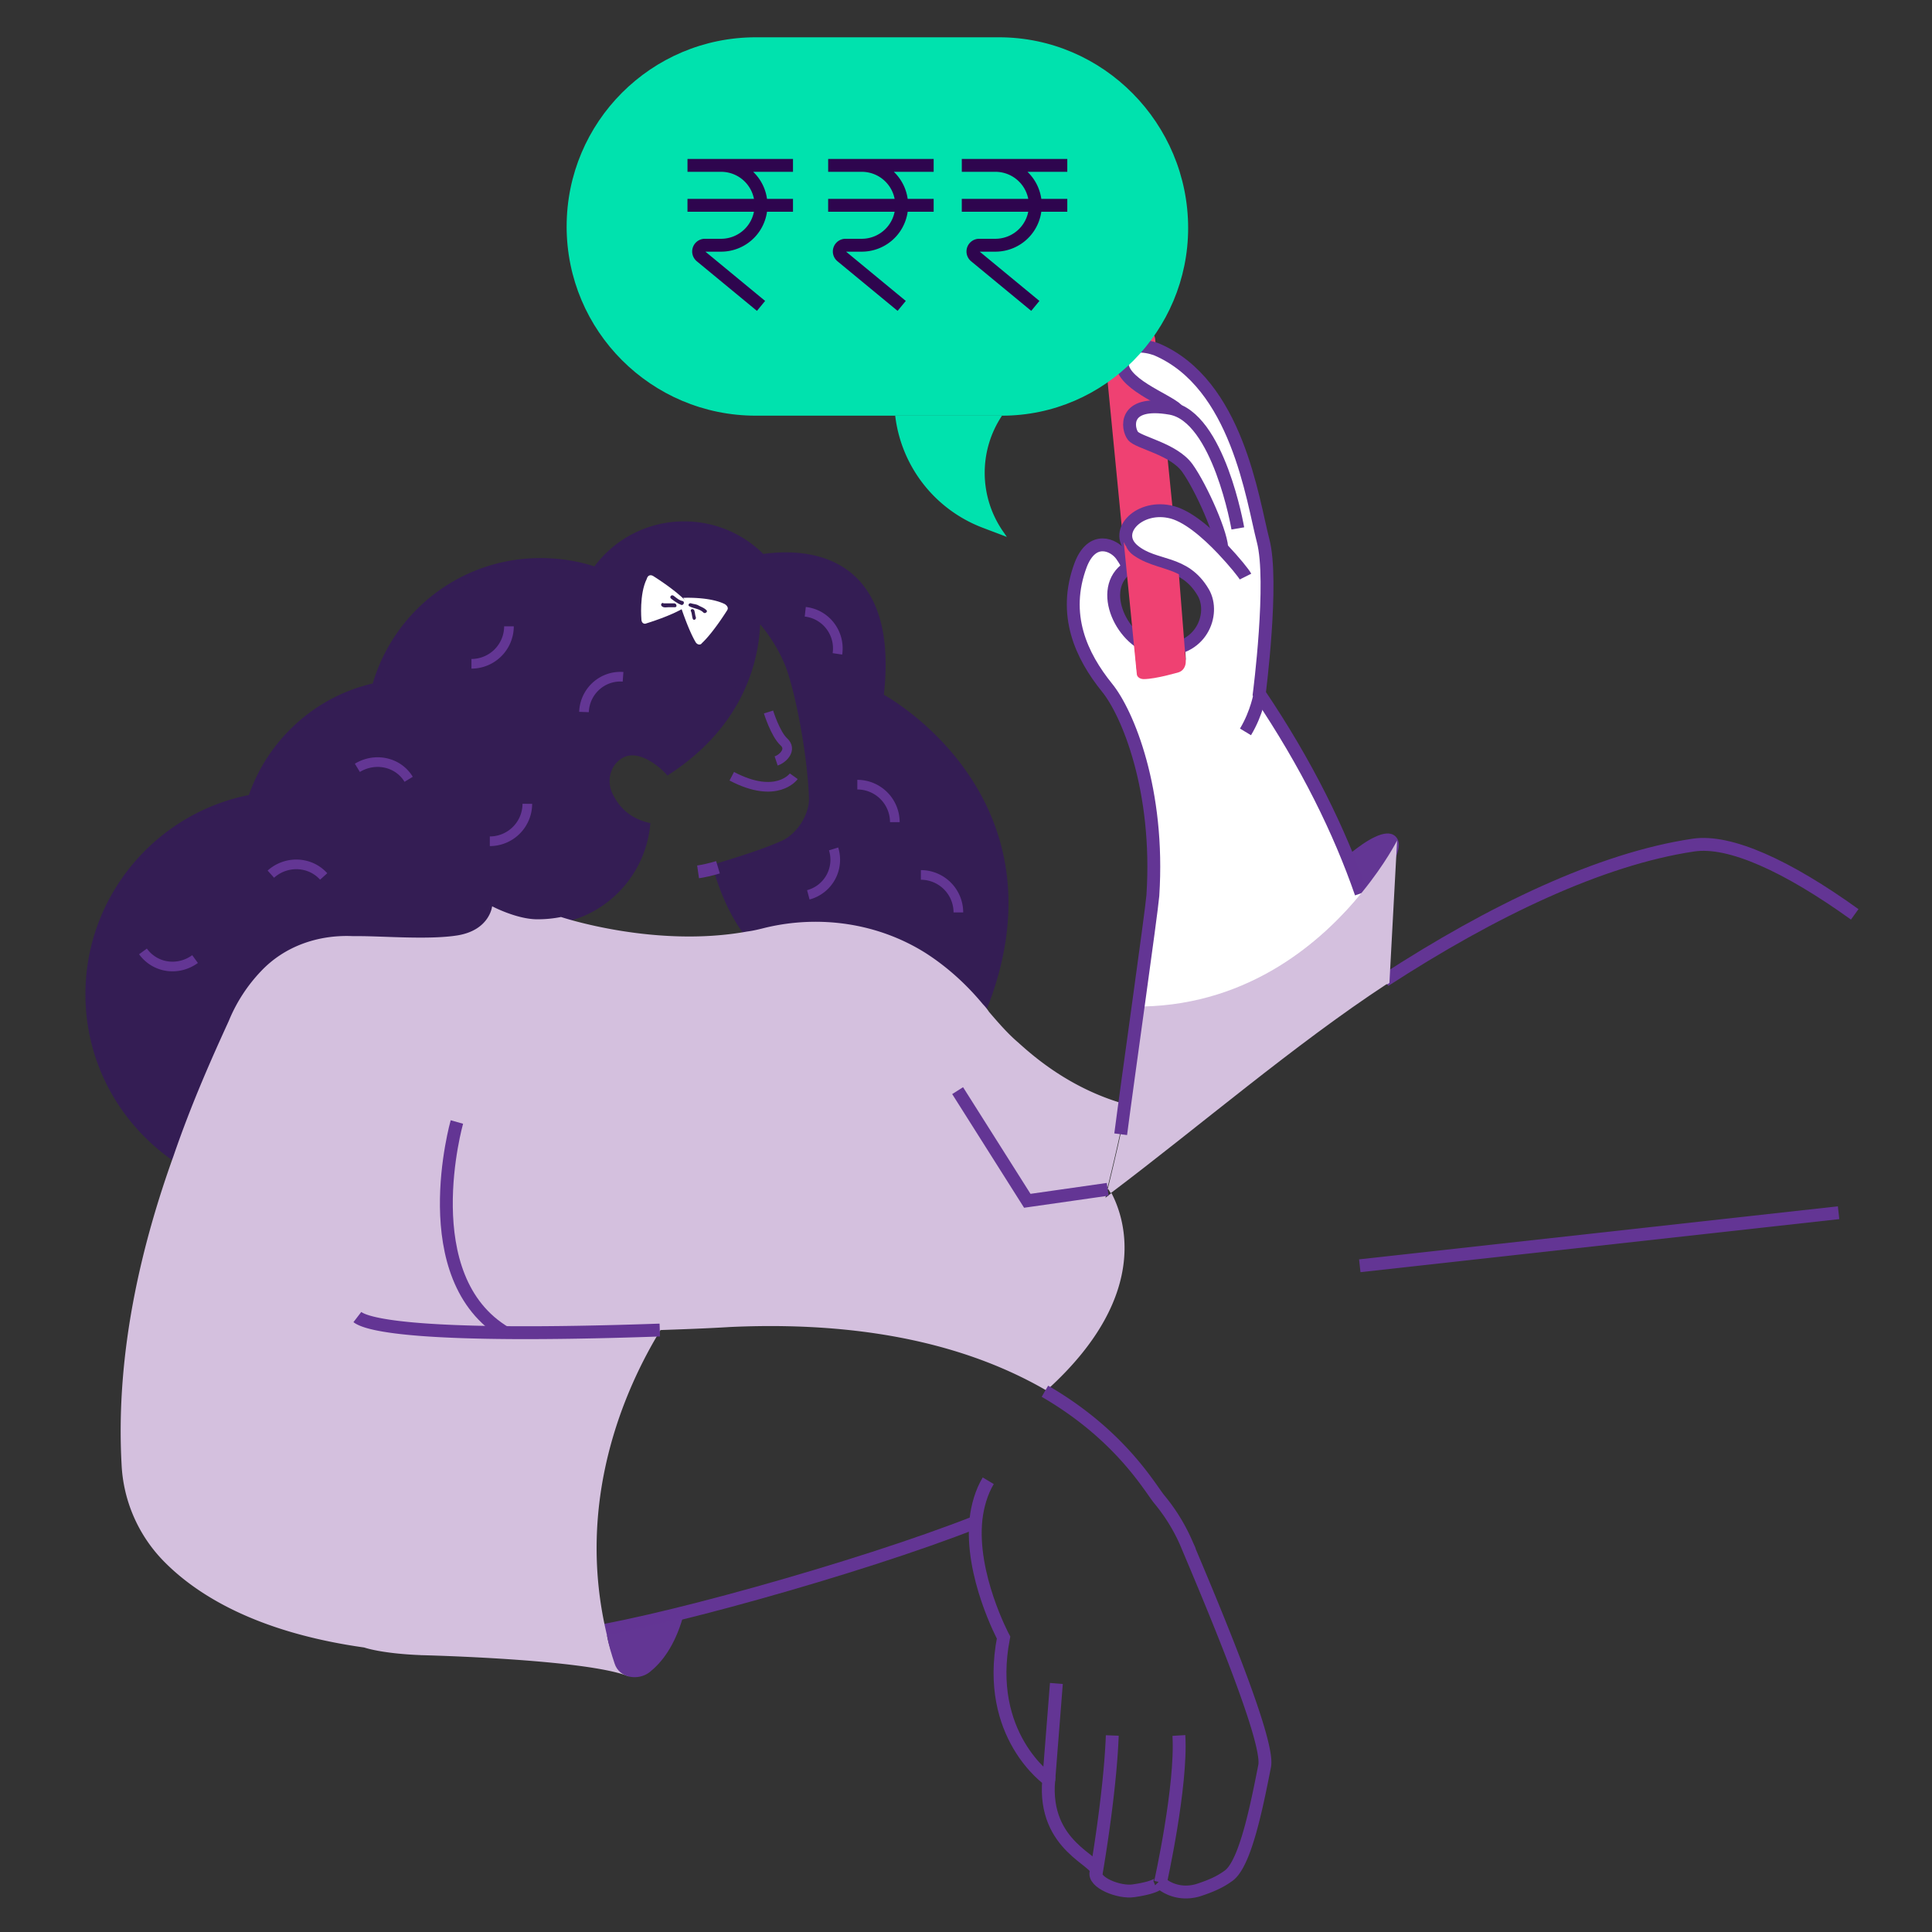 <svg xmlns="http://www.w3.org/2000/svg" width="150" height="150" fill="none"><rect width="100%" height="100%" fill="#333333" stroke="none"/><path fill="#EF4172" d="M87.367 41.263c.178-1.069 1.665-2.078 3.388-1.722.12 0 .179.06.298.06l-.476-4.752c-1.13-.534-2.318-.89-2.556-1.188-.416-.475-.773-2.494 2.2-2.257l-.06-.593c-1.367-.772-3.21-1.723-2.972-3.03.238-1.543 2.08-1.009 2.556-.89l-.06-.594c-.059-.475-.535-.772-1.01-.653l-2.378.772c-.356.119-.594.475-.535.831l1.367 14.016z"></path><path fill="#633694" d="M102.823 68.107s4.696-4.93 5.706-2.91c.951 2.02-6.955 9.858-6.955 9.858z"></path><path fill="#fff" d="M105.735 69.354c-3.031 3.742-8.619 8.671-17 8.85.534-4.158.653-7.305.772-8.671.535-8.196-1.961-14.194-3.566-16.154-1.962-2.376-3.508-5.642-2.021-9.562.891-2.257 2.556-1.544 3.15-.713.119.178.297.416.357.594l.06.416c0 .06-.06.06-.06.119-1.605 1.247-.892 3.8.594 5.167l.238 2.613c.06.237.238.475.535.415.951 0 2.734-.534 2.734-.534.357-.119.535-.475.535-.772l-.06-1.07c1.725-.771 2.2-2.79 1.487-4.097-.535-.95-1.189-1.425-1.902-1.782-1.19-.534-2.556-.89-3.507-1.663-.357-.296-.595-.653-.595-1.01.06-1.128 1.546-2.197 3.329-1.84 1.367.297 2.972 1.663 4.161 2.91 0-1.247-1.664-4.87-2.675-6.295-.416-.535-1.01-.95-1.664-1.248v-.178c-1.13-.594-2.319-.89-2.556-1.187a1.5 1.5 0 0 1-.238-.773c-.06-.712.416-1.603 2.437-1.425l-.06-.416v-.178c-1.248-.713-2.853-1.544-2.972-2.672v-.178c.298-1.782 2.675-.832 2.675-.832 6.242 2.673 7.43 11.64 8.263 14.788.832 3.148-.297 11.937-.297 11.937 3.626 5.464 6.182 10.63 7.846 15.441"></path><path fill="#341D54" stroke="#341D54" stroke-miterlimit="10" stroke-width=".736" d="M76.37 77.966c-1.426-1.723-2.972-3.03-4.458-3.98-3.685-2.316-8.203-2.969-12.424-1.96-.475.12-.95.238-1.426.298-1.248-1.663-1.962-3.683-2.318-4.93 1.545-.475 3.507-1.069 5.112-1.781 1.307-.594 2.377-2.257 2.318-3.682-.119-3.445-1.07-8.315-1.843-10.334-.713-1.782-1.843-3.267-2.675-4.039.06 1.96-.237 7.84-6.776 12.175 0 0-2.437-2.613-4.22-.831-.714.712-.892 1.84-.476 2.79.416.892 1.189 2.02 2.912 2.495-.416 3.504-3.031 6.355-6.42 7.068a9.2 9.2 0 0 1-1.842.178c-1.605 0-3.507-1.01-3.507-1.01s-.179 1.841-2.675 2.257c-2.2.356-5.707.06-7.728.06h-.416c-2.675-.12-5.29.771-7.133 2.731a12.4 12.4 0 0 0-2.497 3.86c-1.248 2.732-2.853 6.296-4.28 10.453C9.616 86.993 7 82.42 7 77.194c0-7.543 5.469-13.838 12.602-15.145 1.427-4.335 5.112-7.72 9.63-8.67 1.545-5.583 6.657-9.681 12.72-9.681 1.546 0 2.973.238 4.34.713a8.3 8.3 0 0 1 6.836-3.564 8.34 8.34 0 0 1 6.004 2.554c3.031-.475 10.462-.475 9.095 10.75-.12-.12 14.385 7.542 8.143 23.815Z"></path><path stroke="#633594" stroke-miterlimit="10" stroke-width=".999" d="M44.45 126.962c5.587-.594 22.29-5.227 31.326-8.79M55.743 67.335c-.594.178-1.129.297-1.545.357"></path><path fill="#D4C0DE" d="M85.822 92.991c.06-.178.119-.416.119-.594.535-2.197 1.07-4.454 1.486-6.651-4.28-1.188-7.133-3.683-8.381-4.811-.833-.713-1.546-1.544-2.26-2.376a4 4 0 0 0-.475-.593c-1.427-1.723-2.972-3.03-4.458-3.98-3.686-2.316-8.203-2.969-12.424-1.96-.475.12-.95.238-1.426.298-7.193 1.306-14.445-1.129-14.445-1.129a9.2 9.2 0 0 1-1.843.178c-1.605 0-3.507-1.01-3.507-1.01s-.178 1.842-2.675 2.258c-2.2.356-5.707.059-7.728.059h-.416c-2.675-.119-5.29.772-7.133 2.732a12.4 12.4 0 0 0-2.497 3.86c-1.248 2.732-2.853 6.295-4.28 10.453-2.437 6.77-4.517 15.144-4.042 23.933a11.52 11.52 0 0 0 3.15 7.424c2.557 2.673 7.253 5.642 15.694 6.83 0 0 1.308.475 4.458.594h-.06s12.9.297 16.17 1.663c0 0-1.249-.654-1.724-3.207-2.497-10.394 1.367-19.124 4.16-23.697 1.665-.059 3.448-.118 5.41-.237 11.71-.535 19.438 1.96 24.55 4.929 8.5-7.661 5.825-13.838 5.053-15.322-.179.118-.298.237-.476.356"></path><path stroke="#010101" stroke-miterlimit="10" stroke-width="1.801" d="M87.724 85.805c-.06 0-.178-.06-.297-.06"></path><path stroke="#633594" stroke-miterlimit="10" stroke-width=".999" d="M91.41 31.82c-.833-.831-4.578-2.078-4.28-3.86.297-1.782 2.674-.831 2.674-.831 6.242 2.672 7.43 11.64 8.263 14.847.832 3.148-.297 11.878-.297 11.878 3.685 5.464 6.241 10.69 7.906 15.5"></path><path stroke="#633594" stroke-miterlimit="10" stroke-width=".999" d="M96.105 41.025s-1.486-8.67-5.23-9.324c-3.746-.653-3.33 1.604-2.913 2.138.416.535 3.15 1.01 4.22 2.495 1.07 1.484 2.794 5.345 2.675 6.414M76.727 114.965c-.535.891-.832 1.96-.95 2.969-.477 4.336 2.139 9.206 2.139 9.206-1.486 7.602 3.507 11.046 3.507 11.046-.475 5.226 3.983 6.295 3.686 7.127s1.783 1.663 2.912 1.485c2.022-.297 2.08-.713 2.022-.773"></path><path stroke="#633594" stroke-miterlimit="10" stroke-width=".999" d="m90.042 146.085.238.237c.832.594 1.843.713 2.794.416.892-.297 1.605-.594 2.259-1.069 1.307-.831 2.2-5.226 2.853-8.552.416-2.019-4.399-13.303-6.123-17.401a14.2 14.2 0 0 0-2.02-3.266c-.714-.832-2.973-4.989-8.917-8.434M27.746 102.256c.773.594 4.696 1.663 23.48 1.009M81.423 138.246l.594-7.543M85.109 145.432s1.07-6.058 1.248-10.69"></path><path stroke="#633594" stroke-miterlimit="10" stroke-width=".999" d="M90.102 146.144s1.664-7.483 1.426-11.402M35.473 87.112s-3.447 12.115 3.805 16.391M107.519 76.125c8.322-5.405 16.763-9.443 23.955-10.512 2.826-.427 7.301 1.62 12.526 5.378M97.83 53.854s-.238 1.485-1.13 2.97M74.35 84.677l5.409 8.552L86 92.338"></path><path fill="#633694" d="M53.01 125.596c-.655 2.257-1.665 3.504-2.557 4.217s-2.378.475-2.734-.653c-.238-.713-.476-1.485-.595-2.198 1.784-.357 3.745-.832 5.885-1.366"></path><path fill="#D4C0DE" d="m108.47 65.256-.595 11.047c-.059.059-.119.118-.238.118-7.073 4.633-14.623 11.106-21.4 16.214-.118-.178-.178-.297-.178-.297H86c.535-2.198 1.07-4.454 1.486-6.652.535-2.791 1.01-5.464 1.248-7.542 8.382-.178 13.97-5.108 17.001-8.85 1.843-2.256 2.735-4.038 2.735-4.038"></path><path stroke="#633594" stroke-miterlimit="10" stroke-width=".999" d="M87.01 88.062c.536-4.158 2.378-17.104 2.497-18.53.535-8.195-1.961-14.194-3.566-16.154-1.962-2.435-3.508-5.642-2.021-9.561.891-2.257 2.556-1.544 3.15-.713.238.356.654.89.297 1.129-2.2 1.781 0 5.998 2.675 6.176 3.21.238 4.34-2.732 3.388-4.395-1.486-2.554-3.744-1.9-5.409-3.266s.297-3.504 2.735-3.03c1.367.238 2.972 1.664 4.16 2.911.952 1.01 1.665 1.9 1.784 2.138"></path><path fill="#EF4172" d="M91.529 44.589c-1.011-.535-2.319-.653-3.448-1.425-.297-.179-.595-.535-.654-.773-.06 0-.119-.237-.178-.297l1.01 10.215c0 .238.238.416.535.416.951 0 2.734-.534 2.734-.534.357-.12.535-.475.535-.832z"></path><path stroke="#633694" stroke-miterlimit="10" stroke-width=".749" d="M62.52 47.499c1.605.178 2.734 1.663 2.497 3.267M40.942 62.406a2.916 2.916 0 0 1-2.913 2.91M15.144 74.462c-1.308.95-3.091.712-4.043-.594M39.516 48.627a2.916 2.916 0 0 1-2.913 2.91M66.562 60.92a2.916 2.916 0 0 1 2.913 2.911M71.496 67.929a2.916 2.916 0 0 1 2.912 2.91M64.72 65.91a2.817 2.817 0 0 1-1.962 3.564M27.746 59.614c1.367-.831 3.15-.475 3.982.891M21.029 67.87c1.188-1.07 3.031-1.01 4.101.178M45.341 55.28c.06-1.605 1.427-2.852 3.032-2.733"></path><path fill="#fff" d="M50.215 44.945c-.594 1.188-.416 3.148-.416 3.148 0 .238.179.416.416.297 0 0 1.962-.594 2.972-1.247.179-.119.238-.356.06-.475-.832-.891-2.556-1.96-2.556-1.96-.238-.12-.416 0-.476.237m2.675 2.02c-.297-.119-.535-.297-.773-.475-.178-.12 0-.357.179-.238.238.178.416.356.713.416.178.06.06.356-.119.297m-1.367-.119h.832c.179 0 .238.297.06.297h-.476c-.119 0-.416.06-.535-.06-.178-.118 0-.356.12-.237"></path><path fill="#fff" fill-rule="evenodd" d="M52.83 47.024c.12.356.655 1.96 1.19 2.851.118.178.356.238.475.06.892-.832 1.962-2.555 1.962-2.555.119-.178 0-.356-.179-.475-1.188-.594-3.237-.488-3.237-.488l.206.31c-.178.297-.238.356-.416.297m1.19.89c-.03-.088-.045-.177-.06-.266a2 2 0 0 0-.06-.268c-.118-.178-.356-.06-.237.12.03.088.045.177.06.266s.03.179.059.268c.06.178.297.06.238-.12m.237-.89c-.178-.119-.416-.119-.594-.178-.178-.06-.297.178-.119.237.357.178.773.178 1.07.476.119.118.357-.06.238-.179-.179-.178-.357-.237-.595-.356" clip-rule="evenodd"></path><path stroke="#633694" stroke-miterlimit="10" stroke-width=".749" d="M59.667 55.279s.535 1.722 1.189 2.316c.654.595-.06 1.307-.595 1.485M61.629 60.268s-1.308 1.841-4.815 0"></path><path fill="#00E2AE" d="M43.994 17.583c0-8.112 6.576-14.688 14.689-14.688h18.875c8.113 0 14.689 6.696 14.689 14.808 0 7.981-6.47 14.57-14.45 14.57H58.682c-8.113 0-14.689-6.577-14.689-14.69"></path><path fill="#00E2AE" d="M69.503 32.272a10.64 10.64 0 0 0 6.779 8.696l1.891.72-.298-.43a7.99 7.99 0 0 1-.079-8.986z"></path><path stroke="#2E054E" d="m59.086 23.75-4.67-3.853a.485.485 0 0 1 .309-.858h1.26a3.1 3.1 0 0 0 3.1-3.1m2.483-3.1h-8.191 2.609a3.1 3.1 0 0 1 3.1 3.1m0 0h-5.71m5.71 0h2.482M70.007 23.75l-4.67-3.853a.485.485 0 0 1 .31-.858h1.26a3.1 3.1 0 0 0 3.1-3.1m2.482-3.1h-8.191 2.609a3.1 3.1 0 0 1 3.1 3.1m0 0h-5.71m5.71 0h2.482M80.382 23.75l-4.669-3.853a.485.485 0 0 1 .309-.858h1.26a3.1 3.1 0 0 0 3.1-3.1m2.482-3.1h-8.19 2.608a3.1 3.1 0 0 1 3.1 3.1m0 0h-5.709m5.71 0h2.481"></path><path stroke="#633594" d="m105.573 98.273 37.174-4.118"></path></svg>